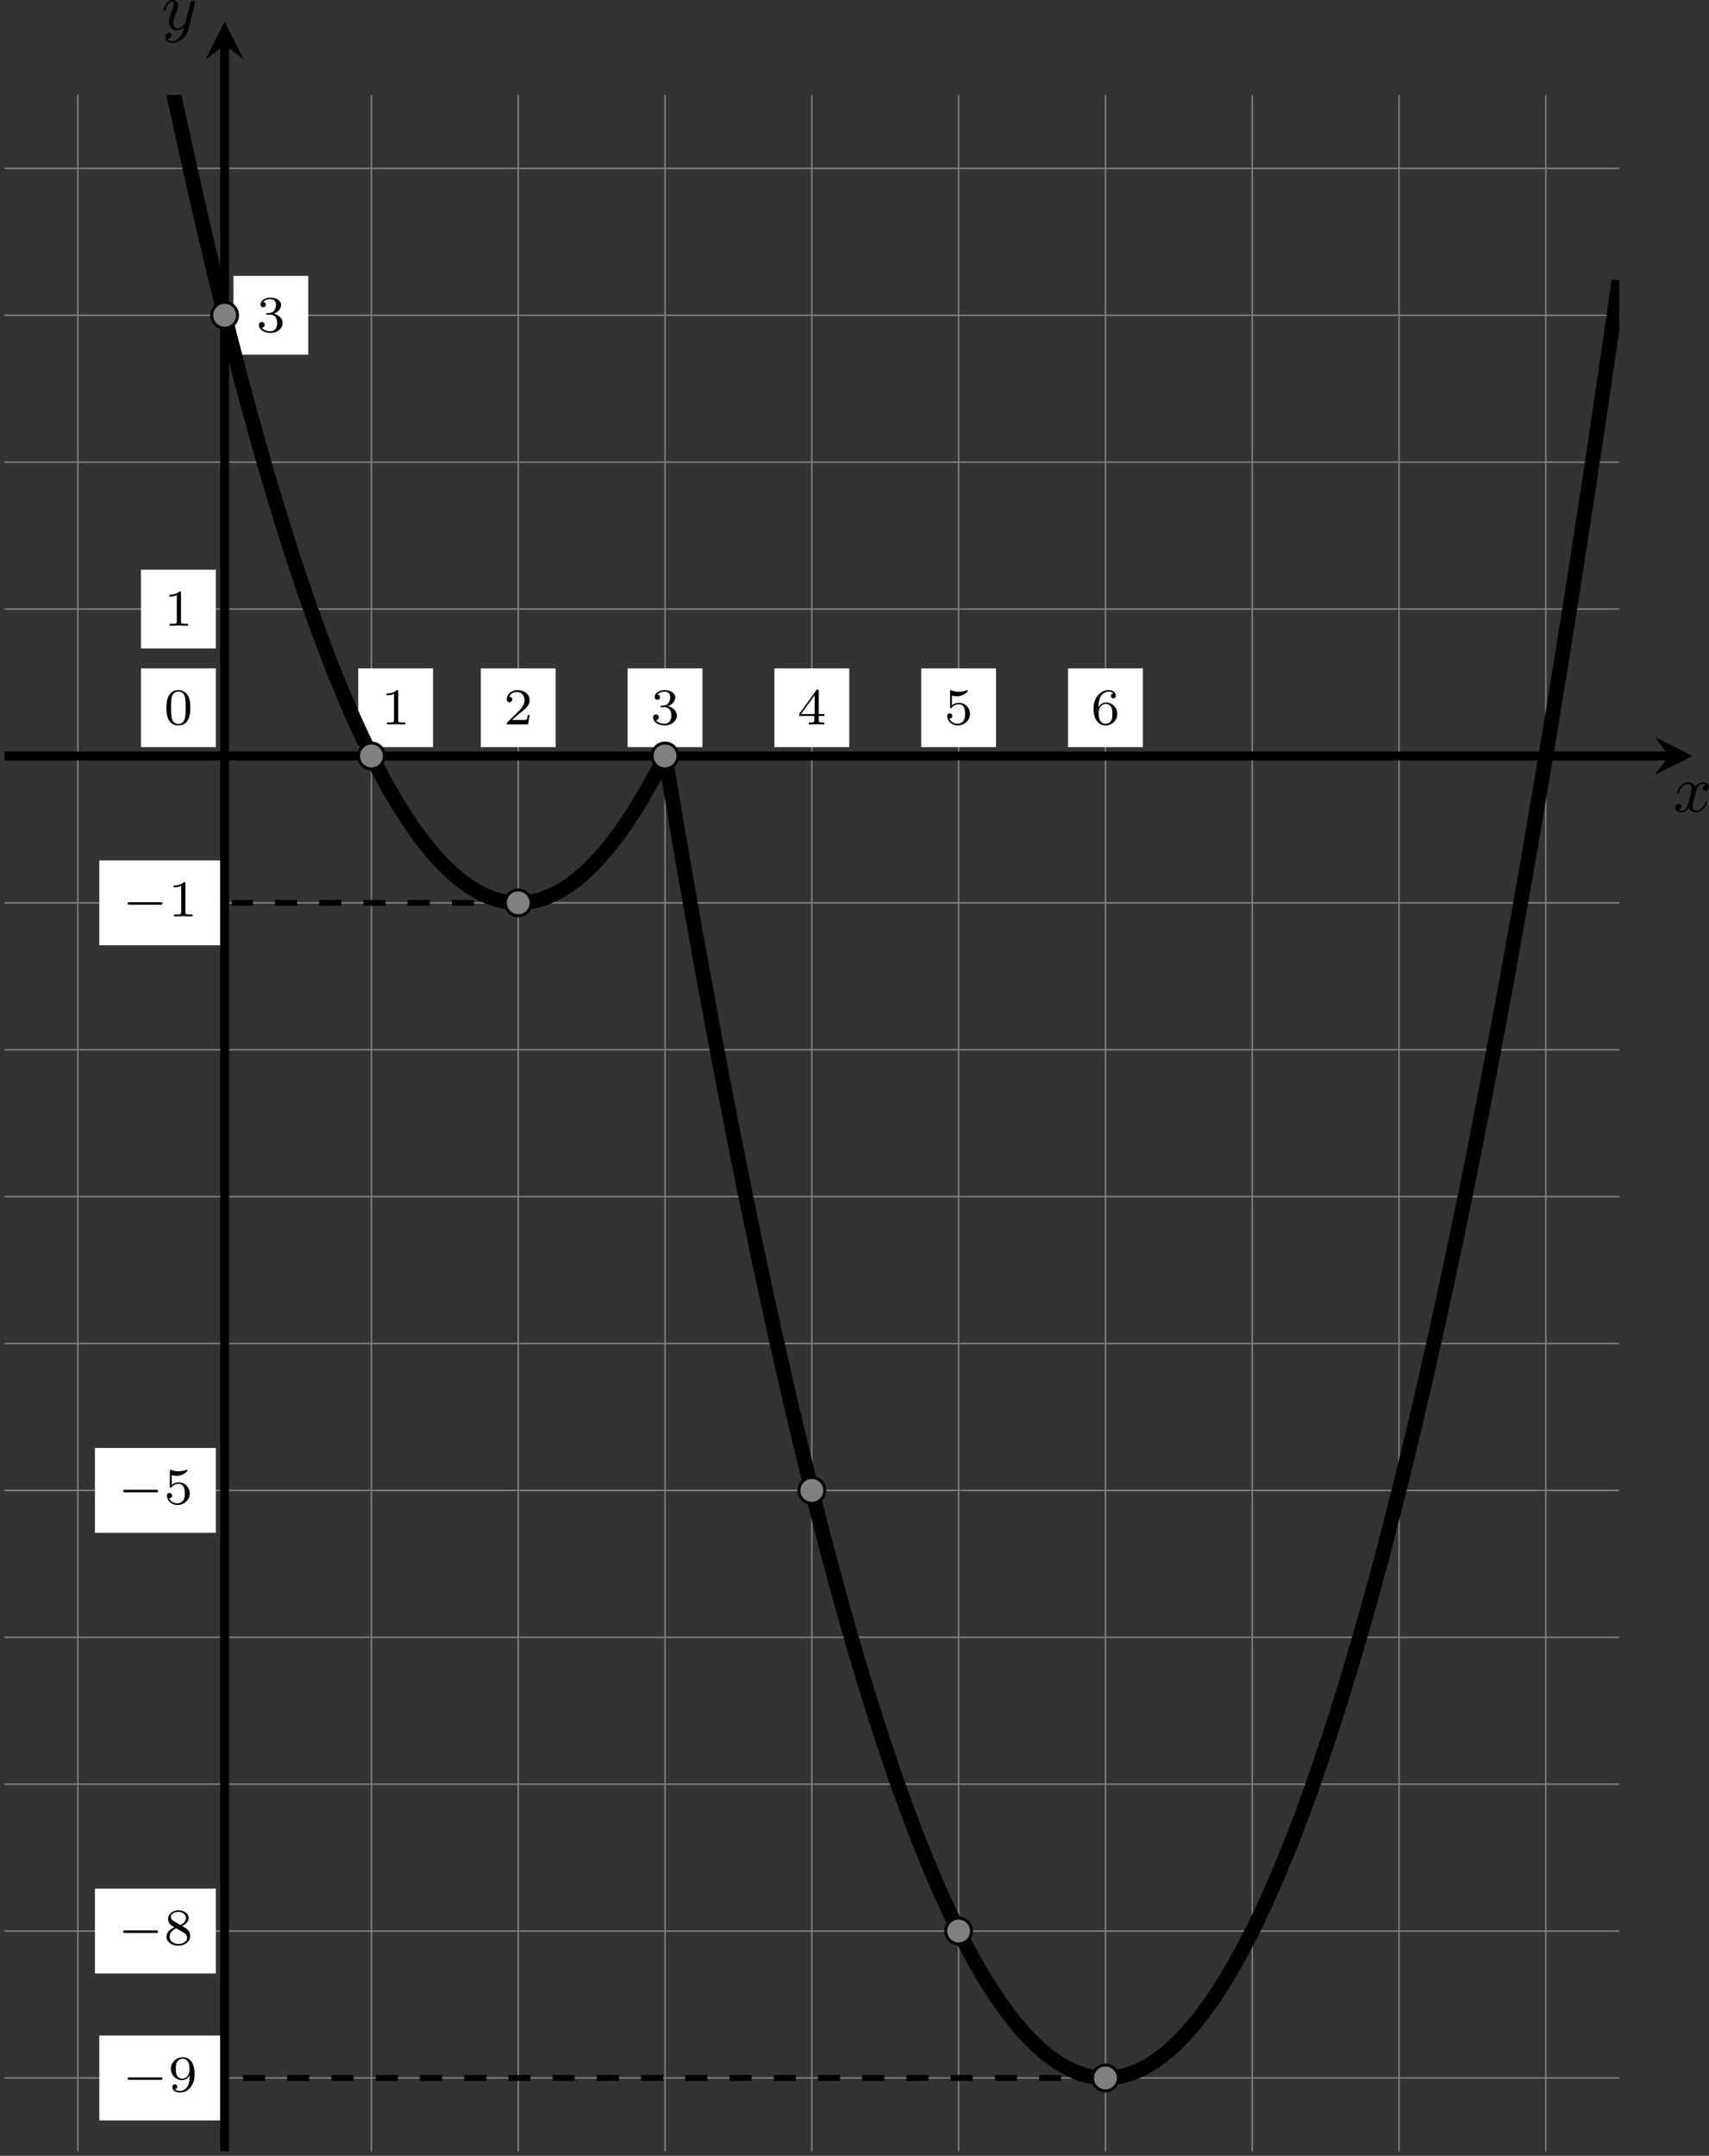 <?xml version='1.0' encoding='UTF-8'?>
<!-- This file was generated by dvisvgm 2.13.3 -->
<svg version='1.1' xmlns='http://www.w3.org/2000/svg' xmlns:xlink='http://www.w3.org/1999/xlink' width='462pt' height='582.44pt' viewBox='-0 334.302 462 582.44'>
<rect x="-0" y="334.302" width="462" height="582.44" fill="#333333" stroke="none"/>
<defs>
<clipPath id='clip1'>
<path d='M.598 457.773V179.977H218.867V457.773ZM218.867 179.977'/>
</clipPath>
<path id='g3-120' d='M4.411-3.622C4.08-3.56 3.981-3.273 3.981-3.138C3.981-2.968 4.107-2.815 4.331-2.815C4.582-2.815 4.824-3.031 4.824-3.344C4.824-3.757 4.376-3.963 3.954-3.963C3.416-3.963 3.102-3.488 2.995-3.3C2.824-3.739 2.43-3.963 2-3.963C1.04-3.963 .52-2.815 .52-2.582C.52-2.502 .583-2.475 .646-2.475C.726-2.475 .753-2.52 .771-2.573C1.049-3.461 1.641-3.739 1.982-3.739C2.242-3.739 2.475-3.569 2.475-3.147C2.475-2.824 2.089-1.39 1.973-.959C1.901-.681 1.632-.126 1.139-.126C.959-.126 .771-.188 .681-.242C.924-.287 1.103-.493 1.103-.726C1.103-.95 .933-1.049 .762-1.049C.502-1.049 .269-.825 .269-.52C.269-.081 .753 .099 1.13 .099C1.65 .099 1.955-.332 2.089-.574C2.313 .018 2.842 .099 3.084 .099C4.053 .099 4.564-1.067 4.564-1.282C4.564-1.327 4.537-1.39 4.447-1.39C4.349-1.39 4.34-1.354 4.295-1.219C4.098-.574 3.578-.126 3.111-.126C2.851-.126 2.609-.287 2.609-.717C2.609-.915 2.735-1.408 2.815-1.748C2.851-1.91 3.093-2.878 3.111-2.941C3.219-3.264 3.488-3.739 3.945-3.739C4.107-3.739 4.277-3.712 4.411-3.622Z'/>
<path id='g3-121' d='M4.501-3.452C4.51-3.497 4.528-3.551 4.528-3.604C4.528-3.721 4.447-3.865 4.25-3.865C4.133-3.865 3.972-3.793 3.9-3.622C3.891-3.587 3.802-3.219 3.748-3.022L3.3-1.228C3.228-.968 3.228-.95 3.21-.87C3.201-.834 2.824-.126 2.179-.126C1.623-.126 1.623-.69 1.623-.861C1.623-1.264 1.739-1.704 2.125-2.708C2.197-2.914 2.251-3.04 2.251-3.21C2.251-3.649 1.919-3.963 1.479-3.963C.619-3.963 .26-2.69 .26-2.582C.26-2.502 .323-2.475 .386-2.475C.484-2.475 .493-2.529 .529-2.645C.717-3.309 1.076-3.739 1.453-3.739C1.668-3.739 1.668-3.569 1.668-3.443C1.668-3.291 1.632-3.129 1.551-2.914C1.13-1.802 1.013-1.426 1.013-.995C1.013 0 1.82 .099 2.152 .099C2.591 .099 2.905-.134 3.067-.296C2.95 .161 2.851 .565 2.502 1.013C2.233 1.372 1.874 1.614 1.479 1.614C1.228 1.614 .933 1.524 .807 1.273C1.282 1.273 1.345 .879 1.345 .789C1.345 .592 1.201 .466 1.004 .466C.789 .466 .502 .637 .502 1.049C.502 1.515 .915 1.838 1.479 1.838C2.394 1.838 3.371 1.058 3.631 .009L4.501-3.452Z'/>
<path id='g9-48' d='M3.599-2.225C3.599-2.992 3.508-3.543 3.187-4.031C2.971-4.352 2.538-4.631 1.981-4.631C.363-4.631 .363-2.727 .363-2.225S.363 .139 1.981 .139S3.599-1.723 3.599-2.225ZM1.981-.056C1.66-.056 1.234-.244 1.095-.816C.997-1.227 .997-1.799 .997-2.315C.997-2.824 .997-3.354 1.102-3.738C1.248-4.289 1.695-4.435 1.981-4.435C2.357-4.435 2.72-4.205 2.845-3.801C2.957-3.424 2.964-2.922 2.964-2.315C2.964-1.799 2.964-1.283 2.873-.844C2.734-.209 2.26-.056 1.981-.056Z'/>
<path id='g9-49' d='M2.336-4.435C2.336-4.624 2.322-4.631 2.127-4.631C1.681-4.191 1.046-4.184 .76-4.184V-3.933C.928-3.933 1.388-3.933 1.771-4.129V-.572C1.771-.342 1.771-.251 1.074-.251H.809V0C.934-.007 1.792-.028 2.05-.028C2.267-.028 3.145-.007 3.299 0V-.251H3.034C2.336-.251 2.336-.342 2.336-.572V-4.435Z'/>
<path id='g9-50' d='M3.522-1.269H3.285C3.264-1.116 3.194-.704 3.103-.635C3.048-.593 2.511-.593 2.413-.593H1.13C1.862-1.241 2.106-1.437 2.525-1.764C3.041-2.176 3.522-2.608 3.522-3.271C3.522-4.115 2.783-4.631 1.89-4.631C1.025-4.631 .439-4.024 .439-3.382C.439-3.027 .739-2.992 .809-2.992C.976-2.992 1.179-3.11 1.179-3.361C1.179-3.487 1.13-3.731 .767-3.731C.983-4.226 1.458-4.38 1.785-4.38C2.483-4.38 2.845-3.836 2.845-3.271C2.845-2.664 2.413-2.183 2.19-1.932L.509-.272C.439-.209 .439-.195 .439 0H3.313L3.522-1.269Z'/>
<path id='g9-51' d='M1.904-2.329C2.448-2.329 2.838-1.953 2.838-1.206C2.838-.342 2.336-.084 1.932-.084C1.653-.084 1.039-.16 .746-.572C1.074-.586 1.151-.816 1.151-.962C1.151-1.186 .983-1.346 .767-1.346C.572-1.346 .377-1.227 .377-.941C.377-.286 1.102 .139 1.946 .139C2.915 .139 3.585-.509 3.585-1.206C3.585-1.75 3.138-2.294 2.371-2.455C3.103-2.72 3.368-3.243 3.368-3.668C3.368-4.219 2.734-4.631 1.96-4.631S.593-4.254 .593-3.696C.593-3.459 .746-3.327 .955-3.327C1.172-3.327 1.311-3.487 1.311-3.682C1.311-3.884 1.172-4.031 .955-4.045C1.2-4.352 1.681-4.428 1.939-4.428C2.253-4.428 2.692-4.275 2.692-3.668C2.692-3.375 2.594-3.055 2.413-2.838C2.183-2.573 1.988-2.559 1.639-2.538C1.465-2.525 1.451-2.525 1.416-2.518C1.402-2.518 1.346-2.504 1.346-2.427C1.346-2.329 1.409-2.329 1.527-2.329H1.904Z'/>
<path id='g9-52' d='M3.689-1.144V-1.395H2.915V-4.505C2.915-4.652 2.915-4.7 2.762-4.7C2.678-4.7 2.65-4.7 2.58-4.603L.272-1.395V-1.144H2.322V-.572C2.322-.335 2.322-.251 1.757-.251H1.569V0C1.918-.014 2.364-.028 2.615-.028C2.873-.028 3.32-.014 3.668 0V-.251H3.48C2.915-.251 2.915-.335 2.915-.572V-1.144H3.689ZM2.371-3.947V-1.395H.53L2.371-3.947Z'/>
<path id='g9-53' d='M1.081-3.891C1.437-3.801 1.646-3.801 1.757-3.801C2.678-3.801 3.222-4.428 3.222-4.533C3.222-4.61 3.173-4.631 3.138-4.631C3.124-4.631 3.11-4.631 3.082-4.61C2.915-4.547 2.545-4.407 2.029-4.407C1.834-4.407 1.465-4.421 1.011-4.596C.941-4.631 .928-4.631 .921-4.631C.83-4.631 .83-4.554 .83-4.442V-2.385C.83-2.267 .83-2.183 .941-2.183C1.004-2.183 1.011-2.197 1.081-2.28C1.381-2.664 1.806-2.72 2.05-2.72C2.469-2.72 2.657-2.385 2.692-2.329C2.817-2.099 2.859-1.834 2.859-1.43C2.859-1.22 2.859-.809 2.65-.502C2.476-.251 2.176-.084 1.834-.084C1.381-.084 .914-.335 .739-.795C1.004-.774 1.137-.948 1.137-1.137C1.137-1.437 .879-1.492 .788-1.492C.774-1.492 .439-1.492 .439-1.116C.439-.488 1.011 .139 1.848 .139C2.741 .139 3.522-.523 3.522-1.402C3.522-2.19 2.922-2.915 2.057-2.915C1.75-2.915 1.388-2.838 1.081-2.573V-3.891Z'/>
<path id='g9-54' d='M1.046-2.28C1.046-2.852 1.095-3.368 1.36-3.794C1.597-4.17 1.974-4.428 2.42-4.428C2.629-4.428 2.908-4.373 3.048-4.184C2.873-4.17 2.727-4.052 2.727-3.85C2.727-3.675 2.845-3.522 3.055-3.522S3.389-3.661 3.389-3.864C3.389-4.268 3.096-4.631 2.406-4.631C1.402-4.631 .377-3.71 .377-2.211C.377-.404 1.227 .139 1.995 .139C2.845 .139 3.585-.509 3.585-1.423C3.585-2.308 2.88-2.964 2.064-2.964C1.506-2.964 1.2-2.594 1.046-2.28ZM1.995-.084C1.646-.084 1.374-.286 1.227-.593C1.123-.802 1.067-1.151 1.067-1.569C1.067-2.246 1.471-2.769 2.029-2.769C2.35-2.769 2.566-2.643 2.741-2.385C2.908-2.12 2.915-1.827 2.915-1.423C2.915-1.025 2.915-.732 2.727-.46C2.559-.216 2.336-.084 1.995-.084Z'/>
<path id='g9-56' d='M2.476-2.518C3.02-2.783 3.368-3.11 3.368-3.592C3.368-4.268 2.664-4.631 1.988-4.631C1.22-4.631 .593-4.129 .593-3.466C.593-3.138 .746-2.901 .872-2.762C.997-2.615 1.046-2.587 1.458-2.343C1.067-2.176 .377-1.799 .377-1.067C.377-.293 1.179 .139 1.974 .139C2.859 .139 3.585-.425 3.585-1.179C3.585-1.639 3.313-2.029 2.908-2.267C2.817-2.322 2.573-2.462 2.476-2.518ZM1.339-3.18C1.158-3.285 .962-3.473 .962-3.731C.962-4.17 1.471-4.428 1.974-4.428C2.518-4.428 2.999-4.087 2.999-3.592C2.999-2.971 2.273-2.657 2.26-2.657S2.232-2.664 2.183-2.692L1.339-3.18ZM1.681-2.211L2.636-1.66C2.817-1.555 3.166-1.346 3.166-.934C3.166-.411 2.587-.084 1.988-.084C1.346-.084 .795-.495 .795-1.067C.795-1.583 1.179-1.981 1.681-2.211Z'/>
<path id='g9-57' d='M2.915-2.078C2.915-.349 2.057-.084 1.639-.084C1.485-.084 1.116-.098 .928-.314C1.213-.342 1.234-.579 1.234-.642C1.234-.816 1.116-.969 .907-.969S.572-.83 .572-.628C.572-.153 .969 .139 1.646 .139C2.643 .139 3.585-.802 3.585-2.294C3.585-4.024 2.817-4.631 2.001-4.631C1.771-4.631 1.29-4.596 .893-4.205C.656-3.975 .377-3.703 .377-3.075C.377-2.19 1.081-1.534 1.897-1.534C2.455-1.534 2.755-1.904 2.915-2.218V-2.078ZM1.932-1.73C1.66-1.73 1.402-1.82 1.206-2.141C1.046-2.399 1.046-2.692 1.046-3.075C1.046-3.48 1.046-3.759 1.248-4.038C1.416-4.282 1.646-4.428 2.008-4.428C2.364-4.428 2.573-4.205 2.685-4.024C2.873-3.731 2.894-3.243 2.894-2.999C2.894-2.092 2.371-1.73 1.932-1.73Z'/>
<path id='g7-0' d='M5.189-1.576C5.3-1.576 5.467-1.576 5.467-1.743C5.467-1.918 5.307-1.918 5.189-1.918H1.032C.921-1.918 .753-1.918 .753-1.75C.753-1.576 .914-1.576 1.032-1.576H5.189Z'/>
</defs>
<g id='page11' transform='matrix(2 0 0 2 0 0)'>
<path d='M.598 447.852H218.867M.598 428.012H218.867M.598 408.168H218.867M.598 388.324H218.867M.598 368.484H218.867M.598 348.641H218.867M.598 328.797H218.867M.598 308.953H218.867M.598 289.113H218.867M.598 269.27H218.867M.598 249.426H218.867M.598 229.582H218.867M.598 209.742H218.867M.598 189.898H218.867M10.52 457.773V179.977M30.363 457.773V179.977M50.203 457.773V179.977M70.047 457.773V179.977M89.891 457.773V179.977M109.731 457.773V179.977M129.574 457.773V179.977M149.418 457.773V179.977M169.261 457.773V179.977M189.101 457.773V179.977M208.945 457.773V179.977' stroke='#808080' fill='none' stroke-width='.199'/>
<path d='M13.426 453.586H29.766V442.121H13.426Z' fill='#fff'/>
<g transform='matrix(1 0 0 1 -13.865 180.416)'>
<use x='30.361' y='269.269' xlink:href='#g7-0'/>
<use x='36.588' y='269.269' xlink:href='#g9-57'/>
</g>
<path d='M13.426 294.844H29.766V283.379H13.426Z' fill='#fff'/>
<g transform='matrix(1 0 0 1 -13.865 21.675)'>
<use x='30.361' y='269.269' xlink:href='#g7-0'/>
<use x='36.588' y='269.269' xlink:href='#g9-49'/>
</g>
<path d='M19.059 268.078H29.172V257.441H19.059Z' fill='#fff'/>
<g transform='matrix(1 0 0 1 -8.233 -4.262)'>
<use x='30.361' y='269.269' xlink:href='#g9-48'/>
</g>
<path d='M31.555 215.059H41.664V204.422H31.555Z' fill='#fff'/>
<g transform='matrix(1 0 0 1 4.262 -57.281)'>
<use x='30.361' y='269.269' xlink:href='#g9-51'/>
</g>
<path d='M19.059 254.746H29.172V244.109H19.059Z' fill='#fff'/>
<g transform='matrix(1 0 0 1 -8.233 -17.595)'>
<use x='30.361' y='269.269' xlink:href='#g9-49'/>
</g>
<path d='M12.832 374.215H29.172V362.75H12.832Z' fill='#fff'/>
<g transform='matrix(1 0 0 1 -14.46 101.045)'>
<use x='30.361' y='269.269' xlink:href='#g7-0'/>
<use x='36.588' y='269.269' xlink:href='#g9-53'/>
</g>
<path d='M12.832 433.742H29.172V422.277H12.832Z' fill='#fff'/>
<g transform='matrix(1 0 0 1 -14.46 160.573)'>
<use x='30.361' y='269.269' xlink:href='#g7-0'/>
<use x='36.588' y='269.269' xlink:href='#g9-56'/>
</g>
<path d='M64.992 268.078H75.102V257.441H64.992Z' fill='#fff'/>
<g transform='matrix(1 0 0 1 37.7 -4.262)'>
<use x='30.361' y='269.269' xlink:href='#g9-50'/>
</g>
<path d='M84.832 268.078H94.945V257.441H84.832Z' fill='#fff'/>
<g transform='matrix(1 0 0 1 57.542 -4.262)'>
<use x='30.361' y='269.269' xlink:href='#g9-51'/>
</g>
<path d='M104.676 268.078H114.789V257.441H104.676Z' fill='#fff'/>
<g transform='matrix(1 0 0 1 77.385 -4.262)'>
<use x='30.361' y='269.269' xlink:href='#g9-52'/>
</g>
<path d='M124.519 268.078H134.632V257.441H124.519Z' fill='#fff'/>
<g transform='matrix(1 0 0 1 97.228 -4.262)'>
<use x='30.361' y='269.269' xlink:href='#g9-53'/>
</g>
<path d='M144.359 268.078H154.472V257.441H144.359Z' fill='#fff'/>
<g transform='matrix(1 0 0 1 117.071 -4.262)'>
<use x='30.361' y='269.269' xlink:href='#g9-54'/>
</g>
<path d='M48.418 268.078H58.531V257.441H48.418Z' fill='#fff'/>
<g transform='matrix(1 0 0 1 21.128 -4.262)'>
<use x='30.361' y='269.269' xlink:href='#g9-49'/>
</g>
<path d='M.598 269.27H225.601' stroke='#000' fill='none' stroke-width='1.196' stroke-miterlimit='10'/>
<path d='M228.789 269.27L223.687 266.719L225.601 269.27L223.687 271.82'/>
<g transform='matrix(1 0 0 1 195.815 7.529)'>
<use x='30.361' y='269.269' xlink:href='#g3-120'/>
</g>
<path d='M30.363 457.773V173.242' stroke='#000' fill='none' stroke-width='1.196' stroke-miterlimit='10'/>
<path d='M30.363 170.055L27.812 175.157L30.363 173.242L32.91 175.157'/>
<g transform='matrix(1 0 0 1 -8.529 -98.155)'>
<use x='30.361' y='269.269' xlink:href='#g3-121'/>
</g>
<path d='M70.047 289.113H31.355' stroke='#000' fill='none' stroke-width='.797' stroke-miterlimit='10' stroke-dasharray='2.989 2.989'/>
<path d='M149.418 447.852H31.355' stroke='#000' fill='none' stroke-width='.797' stroke-miterlimit='10' stroke-dasharray='2.989 2.989'/>
<path d='M89.891 269.27C89.891 269.27 90.359 272.07 90.539 273.137C90.719 274.203 91.004 275.906 91.184 276.961C91.363 278.016 91.652 279.699 91.832 280.742C92.012 281.785 92.301 283.449 92.481 284.481C92.66 285.512 92.949 287.16 93.129 288.18C93.309 289.199 93.598 290.824 93.777 291.832C93.957 292.84 94.246 294.449 94.426 295.445S94.894 298.031 95.074 299.016S95.543 301.57 95.723 302.543C95.902 303.516 96.188 305.07 96.367 306.031C96.547 306.992 96.836 308.523 97.016 309.473C97.195 310.422 97.484 311.938 97.664 312.875C97.844 313.812 98.133 315.305 98.312 316.234C98.492 317.16 98.781 318.633 98.961 319.551C99.141 320.465 99.43 321.922 99.609 322.824C99.789 323.727 100.078 325.164 100.258 326.055S100.723 328.363 100.906 329.246C101.086 330.125 101.371 331.523 101.551 332.391S102.019 334.641 102.199 335.496S102.668 337.715 102.848 338.559C103.027 339.402 103.316 340.746 103.496 341.578S103.965 343.738 104.144 344.559S104.613 346.684 104.793 347.492S105.262 349.59 105.441 350.387S105.906 352.453 106.09 353.238C106.269 354.023 106.555 355.273 106.734 356.047C106.914 356.82 107.203 358.051 107.383 358.812S107.852 360.785 108.031 361.535C108.211 362.285 108.5 363.481 108.68 364.219C108.859 364.957 109.148 366.129 109.328 366.856C109.508 367.582 109.797 368.738 109.977 369.453C110.156 370.168 110.445 371.305 110.625 372.008S111.09 373.828 111.269 374.52C111.453 375.211 111.738 376.312 111.918 376.992S112.387 378.75 112.566 379.418S113.035 381.148 113.215 381.805C113.394 382.461 113.684 383.504 113.863 384.148C114.043 384.793 114.332 385.816 114.512 386.449S114.981 388.086 115.16 388.707C115.34 389.328 115.629 390.312 115.809 390.922C115.988 391.531 116.273 392.5 116.453 393.098C116.633 393.695 116.922 394.641 117.102 395.227C117.281 395.812 117.57 396.742 117.75 397.316C117.93 397.891 118.219 398.801 118.398 399.363C118.578 399.926 118.867 400.816 119.047 401.367S119.516 402.793 119.695 403.332S120.164 404.723 120.344 405.25C120.523 405.777 120.812 406.613 120.992 407.129S121.457 408.461 121.637 408.965S122.106 410.266 122.285 410.758C122.465 411.25 122.754 412.027 122.934 412.508C123.113 412.988 123.402 413.746 123.582 414.215S124.051 415.426 124.231 415.883S124.699 417.062 124.879 417.504C125.059 417.949 125.348 418.652 125.527 419.086C125.707 419.52 125.996 420.203 126.176 420.625S126.641 421.715 126.82 422.121C127 422.531 127.289 423.18 127.469 423.578C127.648 423.977 127.938 424.605 128.117 424.988C128.297 425.375 128.586 425.984 128.766 426.359S129.234 427.324 129.414 427.687C129.594 428.051 129.883 428.621 130.062 428.973C130.242 429.324 130.531 429.875 130.711 430.215C130.89 430.555 131.175 431.09 131.359 431.414C131.539 431.742 131.824 432.258 132.004 432.574C132.183 432.891 132.472 433.387 132.652 433.691C132.832 433.992 133.121 434.473 133.3 434.766C133.48 435.055 133.769 435.516 133.949 435.797C134.129 436.074 134.418 436.516 134.597 436.785C134.777 437.055 135.066 437.473 135.246 437.73C135.425 437.988 135.714 438.391 135.894 438.637C136.074 438.879 136.359 439.266 136.543 439.496C136.722 439.73 137.007 440.098 137.187 440.316C137.367 440.539 137.656 440.883 137.836 441.094C138.015 441.305 138.304 441.633 138.484 441.828C138.664 442.027 138.953 442.336 139.132 442.523C139.312 442.711 139.601 443 139.781 443.172C139.961 443.348 140.25 443.617 140.429 443.781C140.609 443.945 140.898 444.195 141.078 444.348C141.257 444.5 141.543 444.73 141.722 444.871C141.906 445.012 142.191 445.223 142.371 445.352C142.55 445.48 142.839 445.676 143.019 445.789C143.199 445.906 143.488 446.082 143.668 446.187C143.847 446.293 144.136 446.449 144.316 446.543C144.496 446.633 144.785 446.773 144.964 446.855C145.144 446.934 145.433 447.055 145.613 447.125C145.793 447.191 146.082 447.293 146.261 447.352C146.441 447.406 146.726 447.492 146.906 447.535C147.086 447.582 147.375 447.645 147.554 447.68C147.734 447.711 148.023 447.758 148.203 447.777C148.382 447.801 148.671 447.828 148.851 447.836C149.031 447.848 149.32 447.855 149.5 447.852C149.679 447.852 149.968 447.84 150.148 447.828C150.328 447.812 150.617 447.781 150.796 447.758C150.976 447.734 151.265 447.684 151.445 447.645C151.625 447.609 151.91 447.543 152.089 447.492C152.269 447.445 152.558 447.359 152.738 447.297C152.918 447.238 153.207 447.133 153.386 447.059C153.566 446.988 153.855 446.863 154.035 446.777C154.214 446.695 154.504 446.551 154.683 446.457C154.863 446.359 155.152 446.199 155.332 446.09C155.511 445.984 155.8 445.801 155.98 445.684C156.16 445.566 156.449 445.363 156.629 445.234C156.808 445.102 157.093 444.883 157.273 444.742C157.453 444.598 157.742 444.363 157.921 444.207C158.101 444.055 158.39 443.797 158.57 443.629C158.75 443.465 159.039 443.187 159.218 443.012C159.398 442.836 159.687 442.539 159.867 442.352C160.046 442.16 160.336 441.848 160.515 441.648C160.695 441.445 160.984 441.113 161.164 440.902C161.343 440.687 161.632 440.336 161.812 440.113C161.992 439.887 162.277 439.52 162.457 439.281C162.636 439.047 162.925 438.656 163.105 438.41C163.285 438.16 163.574 437.754 163.754 437.496C163.933 437.234 164.222 436.809 164.402 436.535C164.582 436.266 164.871 435.82 165.05 435.539C165.23 435.254 165.519 434.789 165.699 434.496C165.879 434.199 166.168 433.719 166.347 433.41C166.527 433.105 166.812 432.602 166.996 432.285C167.175 431.965 167.461 431.445 167.64 431.113C167.82 430.785 168.109 430.246 168.289 429.902C168.468 429.562 168.757 429.004 168.937 428.648C169.117 428.297 169.406 427.719 169.586 427.355C169.765 426.988 170.054 426.395 170.234 426.016S170.703 425.023 170.882 424.637C171.062 424.246 171.351 423.613 171.531 423.211C171.711 422.812 171.996 422.16 172.175 421.746C172.359 421.336 172.644 420.664 172.824 420.238C173.004 419.816 173.293 419.125 173.472 418.687C173.652 418.254 173.941 417.543 174.121 417.098C174.3 416.648 174.589 415.922 174.769 415.461C174.949 415.004 175.238 414.258 175.418 413.785C175.597 413.312 175.886 412.551 176.066 412.066C176.246 411.582 176.535 410.801 176.714 410.305C176.894 409.809 177.179 409.008 177.359 408.5C177.539 407.996 177.828 407.172 178.007 406.656C178.187 406.137 178.476 405.297 178.656 404.766C178.836 404.238 179.125 403.379 179.304 402.836C179.484 402.293 179.773 401.418 179.953 400.863C180.132 400.309 180.421 399.414 180.601 398.848C180.781 398.281 181.07 397.367 181.25 396.789C181.429 396.215 181.718 395.277 181.898 394.691C182.078 394.102 182.363 393.148 182.543 392.547C182.722 391.945 183.011 390.977 183.191 390.363C183.371 389.75 183.66 388.758 183.839 388.137C184.019 387.512 184.308 386.504 184.488 385.867S184.957 384.203 185.136 383.555C185.316 382.906 185.605 381.859 185.785 381.203C185.964 380.543 186.254 379.477 186.433 378.805C186.613 378.133 186.902 377.051 187.082 376.367C187.261 375.684 187.546 374.578 187.726 373.887C187.906 373.191 188.195 372.07 188.375 371.363C188.554 370.656 188.843 369.516 189.023 368.797C189.203 368.078 189.492 366.918 189.671 366.191C189.851 365.461 190.14 364.281 190.32 363.539C190.5 362.797 190.789 361.602 190.968 360.848C191.148 360.094 191.437 358.875 191.617 358.113C191.796 357.348 192.086 356.113 192.265 355.336C192.445 354.559 192.73 353.305 192.91 352.516C193.089 351.727 193.379 350.453 193.558 349.652C193.738 348.856 194.027 347.562 194.207 346.75C194.386 345.938 194.675 344.629 194.855 343.805S195.324 341.648 195.504 340.816C195.683 339.981 195.972 338.633 196.152 337.785C196.332 336.938 196.621 335.57 196.8 334.711C196.98 333.852 197.265 332.465 197.449 331.594C197.629 330.727 197.914 329.32 198.093 328.438C198.273 327.555 198.562 326.133 198.742 325.238C198.921 324.344 199.211 322.902 199.39 321.996C199.57 321.09 199.859 319.629 200.039 318.711C200.218 317.793 200.507 316.312 200.687 315.383S201.156 312.953 201.336 312.012C201.515 311.074 201.804 309.555 201.984 308.602C202.164 307.648 202.449 306.113 202.629 305.148C202.812 304.184 203.097 302.629 203.277 301.652C203.457 300.676 203.746 299.102 203.925 298.113C204.105 297.125 204.394 295.531 204.574 294.531S205.043 291.918 205.222 290.906C205.402 289.898 205.691 288.266 205.871 287.242C206.05 286.219 206.339 284.57 206.519 283.535C206.699 282.5 206.988 280.832 207.168 279.785C207.347 278.738 207.632 277.051 207.812 275.992C207.992 274.934 208.281 273.227 208.461 272.156C208.64 271.086 208.929 269.359 209.109 268.281C209.289 267.199 209.578 265.453 209.757 264.359C209.937 263.266 210.226 261.504 210.406 260.398C210.586 259.293 210.875 257.512 211.054 256.394C211.234 255.277 211.523 253.477 211.703 252.348C211.882 251.219 212.171 249.398 212.351 248.258S212.816 245.281 212.996 244.129C213.175 242.977 213.464 241.117 213.644 239.953C213.824 238.789 214.113 236.914 214.293 235.738C214.472 234.562 214.761 232.668 214.941 231.481S215.41 228.379 215.589 227.18C215.769 225.981 216.058 224.047 216.238 222.836C216.418 221.625 216.707 219.676 216.886 218.453C217.066 217.231 217.355 215.258 217.535 214.023C217.714 212.789 218 210.801 218.179 209.555C218.359 208.309 218.828 205.043 218.828 205.043' stroke='#000' fill='none' stroke-width='1.993' stroke-miterlimit='10' clip-path='url(#clip1)'/>
<path d='M-9.324-28.371C-9.324-28.371-8.965-25.496-8.824-24.398C-8.688-23.297-8.465-21.539-8.328-20.445C-8.188-19.355-7.969-17.609-7.828-16.523C-7.691-15.438-7.469-13.703-7.332-12.625C-7.191-11.547-6.969-9.82-6.832-8.75C-6.695-7.676-6.473-5.965-6.332-4.898C-6.195-3.836-5.973-2.133-5.836-1.074C-5.695-.02-5.477 1.672-5.336 2.723C-5.199 3.773-4.977 5.453-4.84 6.496C-4.699 7.543-4.481 9.211-4.34 10.246C-4.203 11.285-3.981 12.941-3.844 13.973C-3.703 15-3.481 16.648-3.344 17.668C-3.207 18.691-2.984 20.328-2.844 21.344C-2.707 22.359-2.484 23.984-2.348 24.992C-2.207 26.004-1.988 27.613-1.848 28.617C-1.711 29.617-1.488 31.219-1.352 32.215C-1.211 33.211-.988 34.801-.852 35.789C-.715 36.777-.492 38.355-.352 39.34C-.215 40.32 .008 41.887 .144 42.863C.285 43.836 .504 45.395 .644 46.359C.781 47.328 1.004 48.875 1.141 49.836C1.281 50.797 1.5 52.332 1.641 53.285C1.777 54.238 2 55.762 2.137 56.707C2.277 57.652 2.5 59.168 2.637 60.105C2.773 61.047 2.996 62.547 3.137 63.48C3.273 64.41 3.496 65.902 3.633 66.828C3.773 67.754 3.992 69.234 4.133 70.152C4.269 71.07 4.492 72.539 4.629 73.449C4.769 74.363 4.992 75.82 5.129 76.723C5.266 77.629 5.488 79.074 5.629 79.973C5.766 80.871 5.988 82.305 6.125 83.195C6.266 84.086 6.484 85.508 6.625 86.395C6.762 87.277 6.984 88.691 7.121 89.566C7.262 90.445 7.481 91.844 7.621 92.715C7.758 93.586 7.981 94.977 8.117 95.84C8.258 96.703 8.48 98.082 8.617 98.937C8.754 99.793 8.977 101.16 9.117 102.012C9.254 102.859 9.477 104.215 9.613 105.059C9.754 105.902 9.973 107.246 10.113 108.082C10.25 108.918 10.473 110.25 10.609 111.078C10.75 111.906 10.973 113.23 11.109 114.051C11.246 114.875 11.469 116.187 11.609 117C11.746 117.816 11.969 119.117 12.105 119.922C12.246 120.73 12.465 122.02 12.605 122.82C12.742 123.621 12.965 124.902 13.102 125.695C13.242 126.488 13.461 127.754 13.602 128.543C13.738 129.328 13.961 130.586 14.098 131.363C14.238 132.145 14.461 133.391 14.598 134.164C14.734 134.937 14.957 136.172 15.098 136.937C15.234 137.703 15.457 138.926 15.594 139.684C15.734 140.441 15.953 141.656 16.094 142.406C16.23 143.16 16.453 144.359 16.59 145.105C16.73 145.848 16.953 147.039 17.09 147.777C17.227 148.516 17.449 149.691 17.59 150.426C17.727 151.156 17.949 152.324 18.086 153.047C18.223 153.77 18.445 154.926 18.586 155.645C18.723 156.363 18.945 157.508 19.082 158.219C19.223 158.926 19.441 160.062 19.582 160.766C19.719 161.469 19.941 162.59 20.078 163.285C20.219 163.984 20.441 165.094 20.578 165.785C20.715 166.473 20.938 167.574 21.078 168.258C21.215 168.941 21.438 170.027 21.574 170.703C21.715 171.379 21.934 172.457 22.074 173.125C22.211 173.797 22.434 174.863 22.57 175.523C22.711 176.184 22.934 177.242 23.07 177.894C23.207 178.551 23.43 179.594 23.566 180.242C23.707 180.891 23.93 181.926 24.066 182.566C24.203 183.207 24.426 184.231 24.566 184.863C24.703 185.496 24.926 186.508 25.062 187.137C25.203 187.762 25.422 188.762 25.562 189.383C25.699 190 25.922 190.992 26.059 191.606C26.199 192.219 26.422 193.195 26.559 193.801C26.695 194.406 26.918 195.375 27.059 195.973C27.195 196.57 27.418 197.527 27.555 198.121C27.695 198.711 27.914 199.656 28.055 200.242C28.191 200.828 28.414 201.762 28.551 202.34C28.691 202.918 28.91 203.84 29.051 204.41C29.188 204.981 29.41 205.894 29.547 206.457C29.687 207.023 29.91 207.922 30.047 208.481C30.184 209.035 30.406 209.926 30.547 210.477C30.684 211.027 30.906 211.902 31.043 212.449C31.184 212.992 31.402 213.856 31.543 214.394C31.68 214.93 31.902 215.785 32.039 216.316C32.18 216.844 32.402 217.691 32.539 218.211C32.676 218.734 32.898 219.566 33.039 220.086C33.176 220.602 33.398 221.422 33.535 221.93C33.676 222.438 33.895 223.25 34.035 223.75C34.172 224.254 34.395 225.055 34.531 225.547C34.672 226.043 34.891 226.832 35.031 227.32C35.168 227.809 35.391 228.586 35.527 229.066C35.668 229.547 35.891 230.312 36.027 230.789C36.164 231.262 36.387 232.016 36.527 232.484C36.664 232.953 36.887 233.695 37.023 234.156C37.164 234.617 37.383 235.348 37.523 235.801C37.66 236.254 37.883 236.977 38.02 237.422C38.16 237.871 38.383 238.578 38.52 239.019C38.656 239.457 38.879 240.156 39.02 240.59C39.156 241.023 39.379 241.711 39.516 242.137C39.656 242.562 39.875 243.238 40.016 243.656C40.152 244.078 40.375 244.742 40.512 245.152C40.652 245.566 40.871 246.219 41.012 246.625C41.148 247.027 41.371 247.672 41.508 248.07C41.648 248.469 41.871 249.102 42.008 249.492S42.367 250.504 42.508 250.887C42.645 251.269 42.867 251.883 43.004 252.258C43.145 252.637 43.363 253.234 43.504 253.606C43.641 253.973 43.863 254.562 44 254.926C44.141 255.289 44.363 255.863 44.5 256.219C44.637 256.578 44.859 257.141 45 257.492C45.137 257.84 45.359 258.394 45.496 258.738C45.637 259.078 45.855 259.621 45.996 259.957C46.133 260.293 46.355 260.824 46.492 261.152C46.633 261.48 46.852 262.004 46.992 262.324C47.129 262.645 47.352 263.156 47.488 263.469C47.629 263.785 47.852 264.281 47.988 264.59C48.125 264.898 48.348 265.387 48.488 265.687C48.625 265.988 48.848 266.461 48.984 266.758C49.125 267.051 49.344 267.516 49.484 267.801C49.621 268.09 49.844 268.543 49.98 268.82C50.121 269.102 50.344 269.543 50.48 269.816C50.617 270.09 50.84 270.523 50.98 270.789C51.117 271.055 51.34 271.473 51.477 271.734C51.613 271.992 51.836 272.402 51.977 272.652C52.113 272.906 52.336 273.305 52.473 273.547C52.613 273.793 52.832 274.18 52.973 274.418C53.109 274.656 53.332 275.035 53.469 275.266C53.609 275.496 53.832 275.859 53.969 276.086C54.105 276.309 54.328 276.66 54.469 276.879C54.605 277.098 54.828 277.437 54.965 277.648C55.105 277.859 55.324 278.191 55.465 278.395C55.602 278.598 55.824 278.918 55.961 279.113C56.102 279.312 56.324 279.621 56.461 279.809C56.598 280 56.82 280.297 56.957 280.481C57.098 280.66 57.32 280.949 57.457 281.125S57.816 281.574 57.957 281.746C58.094 281.914 58.316 282.176 58.453 282.34C58.594 282.5 58.812 282.754 58.953 282.91C59.09 283.062 59.312 283.305 59.449 283.453C59.59 283.602 59.812 283.832 59.949 283.973C60.086 284.113 60.309 284.336 60.449 284.469C60.586 284.602 60.809 284.812 60.945 284.938C61.086 285.066 61.305 285.262 61.445 285.383C61.582 285.504 61.805 285.688 61.941 285.801C62.082 285.914 62.305 286.09 62.441 286.195S62.801 286.469 62.938 286.566C63.078 286.664 63.301 286.82 63.438 286.91C63.574 287.004 63.797 287.144 63.938 287.231C64.074 287.316 64.297 287.445 64.434 287.523C64.574 287.602 64.793 287.723 64.934 287.793C65.07 287.867 65.293 287.973 65.43 288.039C65.57 288.102 65.793 288.199 65.93 288.258S66.289 288.402 66.43 288.453C66.566 288.504 66.789 288.578 66.926 288.621C67.066 288.664 67.285 288.731 67.426 288.766C67.562 288.801 67.785 288.856 67.922 288.883C68.062 288.914 68.281 288.957 68.422 288.981C68.559 289 68.781 289.031 68.918 289.047C69.059 289.062 69.281 289.082 69.418 289.094C69.555 289.102 69.777 289.109 69.918 289.109C70.055 289.113 70.277 289.109 70.414 289.106C70.555 289.102 70.773 289.086 70.914 289.074C71.051 289.062 71.273 289.035 71.41 289.019C71.551 289 71.773 288.965 71.91 288.938C72.047 288.91 72.269 288.863 72.41 288.832C72.547 288.797 72.769 288.738 72.906 288.699C73.047 288.66 73.266 288.59 73.406 288.543C73.543 288.496 73.766 288.418 73.902 288.363C74.043 288.309 74.262 288.215 74.402 288.156C74.539 288.094 74.762 287.992 74.898 287.926C75.039 287.856 75.262 287.742 75.398 287.668C75.535 287.594 75.758 287.469 75.898 287.387C76.035 287.305 76.258 287.168 76.394 287.082C76.535 286.992 76.754 286.844 76.894 286.75C77.031 286.652 77.254 286.496 77.391 286.394C77.531 286.289 77.754 286.121 77.891 286.012S78.25 285.723 78.391 285.606C78.527 285.488 78.75 285.297 78.887 285.172C79.027 285.051 79.246 284.848 79.387 284.715C79.523 284.586 79.746 284.371 79.883 284.234C80.023 284.098 80.242 283.871 80.383 283.727C80.519 283.586 80.742 283.348 80.879 283.195C81.019 283.047 81.242 282.797 81.379 282.641C81.516 282.481 81.738 282.223 81.879 282.059C82.016 281.894 82.238 281.625 82.375 281.453C82.516 281.281 82.734 281 82.875 280.82C83.012 280.641 83.234 280.348 83.371 280.164C83.512 279.977 83.734 279.672 83.871 279.481S84.231 278.973 84.371 278.773C84.508 278.574 84.731 278.25 84.867 278.043C85.008 277.836 85.227 277.5 85.367 277.285C85.504 277.07 85.727 276.723 85.863 276.504C86.004 276.281 86.223 275.922 86.363 275.695C86.5 275.469 86.723 275.098 86.859 274.863C87 274.629 87.223 274.246 87.359 274.008C87.496 273.766 87.719 273.371 87.859 273.125C87.996 272.875 88.219 272.473 88.356 272.219C88.496 271.961 88.715 271.547 88.856 271.285C88.992 271.023 89.215 270.598 89.352 270.328C89.492 270.059 89.852 269.344 89.852 269.344' stroke='#000' fill='none' stroke-width='1.993' stroke-miterlimit='10' clip-path='url(#clip1)'/>
<path d='M91.633 269.27C91.633 268.305 90.852 267.527 89.891 267.527C88.926 267.527 88.144 268.305 88.144 269.27C88.144 270.23 88.926 271.012 89.891 271.012C90.852 271.012 91.633 270.23 91.633 269.27Z' fill='#808080' clip-path='url(#clip1)'/>
<path d='M91.633 269.27C91.633 268.305 90.852 267.527 89.891 267.527C88.926 267.527 88.144 268.305 88.144 269.27C88.144 270.23 88.926 271.012 89.891 271.012C90.852 271.012 91.633 270.23 91.633 269.27Z' stroke='#000' fill='none' stroke-width='.399' stroke-miterlimit='10' clip-path='url(#clip1)'/>
<path d='M111.477 368.484C111.477 367.519 110.695 366.738 109.731 366.738C108.769 366.738 107.988 367.519 107.988 368.484C107.988 369.445 108.769 370.227 109.731 370.227C110.695 370.227 111.477 369.445 111.477 368.484Z' fill='#808080' clip-path='url(#clip1)'/>
<path d='M111.477 368.484C111.477 367.519 110.695 366.738 109.731 366.738C108.769 366.738 107.988 367.519 107.988 368.484C107.988 369.445 108.769 370.227 109.731 370.227C110.695 370.227 111.477 369.445 111.477 368.484Z' stroke='#000' fill='none' stroke-width='.399' stroke-miterlimit='10' clip-path='url(#clip1)'/>
<path d='M131.316 428.012C131.316 427.047 130.539 426.266 129.574 426.266C128.613 426.266 127.832 427.047 127.832 428.012C127.832 428.973 128.613 429.754 129.574 429.754C130.539 429.754 131.316 428.973 131.316 428.012Z' fill='#808080' clip-path='url(#clip1)'/>
<path d='M131.316 428.012C131.316 427.047 130.539 426.266 129.574 426.266C128.613 426.266 127.832 427.047 127.832 428.012C127.832 428.973 128.613 429.754 129.574 429.754C130.539 429.754 131.316 428.973 131.316 428.012Z' stroke='#000' fill='none' stroke-width='.399' stroke-miterlimit='10' clip-path='url(#clip1)'/>
<path d='M151.16 447.852C151.16 446.891 150.379 446.109 149.418 446.109C148.453 446.109 147.675 446.891 147.675 447.852C147.675 448.816 148.453 449.598 149.418 449.598C150.379 449.598 151.16 448.816 151.16 447.852Z' fill='#808080' clip-path='url(#clip1)'/>
<path d='M151.16 447.852C151.16 446.891 150.379 446.109 149.418 446.109C148.453 446.109 147.675 446.891 147.675 447.852C147.675 448.816 148.453 449.598 149.418 449.598C150.379 449.598 151.16 448.816 151.16 447.852Z' stroke='#000' fill='none' stroke-width='.399' stroke-miterlimit='10' clip-path='url(#clip1)'/>
<path d='M32.105 209.742C32.105 208.777 31.324 207.996 30.363 207.996C29.398 207.996 28.617 208.777 28.617 209.742C28.617 210.703 29.398 211.484 30.363 211.484C31.324 211.484 32.105 210.703 32.105 209.742Z' fill='#808080' clip-path='url(#clip1)'/>
<path d='M32.105 209.742C32.105 208.777 31.324 207.996 30.363 207.996C29.398 207.996 28.617 208.777 28.617 209.742C28.617 210.703 29.398 211.484 30.363 211.484C31.324 211.484 32.105 210.703 32.105 209.742Z' stroke='#000' fill='none' stroke-width='.399' stroke-miterlimit='10' clip-path='url(#clip1)'/>
<path d='M51.949 269.27C51.949 268.305 51.168 267.527 50.203 267.527C49.242 267.527 48.461 268.305 48.461 269.27C48.461 270.23 49.242 271.012 50.203 271.012C51.168 271.012 51.949 270.23 51.949 269.27Z' fill='#808080' clip-path='url(#clip1)'/>
<path d='M51.949 269.27C51.949 268.305 51.168 267.527 50.203 267.527C49.242 267.527 48.461 268.305 48.461 269.27C48.461 270.23 49.242 271.012 50.203 271.012C51.168 271.012 51.949 270.23 51.949 269.27Z' stroke='#000' fill='none' stroke-width='.399' stroke-miterlimit='10' clip-path='url(#clip1)'/>
<path d='M71.789 289.113C71.789 288.148 71.008 287.367 70.047 287.367C69.082 287.367 68.305 288.148 68.305 289.113C68.305 290.074 69.082 290.856 70.047 290.856C71.008 290.856 71.789 290.074 71.789 289.113Z' fill='#808080' clip-path='url(#clip1)'/>
<path d='M71.789 289.113C71.789 288.148 71.008 287.367 70.047 287.367C69.082 287.367 68.305 288.148 68.305 289.113C68.305 290.074 69.082 290.856 70.047 290.856C71.008 290.856 71.789 290.074 71.789 289.113Z' stroke='#000' fill='none' stroke-width='.399' stroke-miterlimit='10' clip-path='url(#clip1)'/>
</g>
</svg>